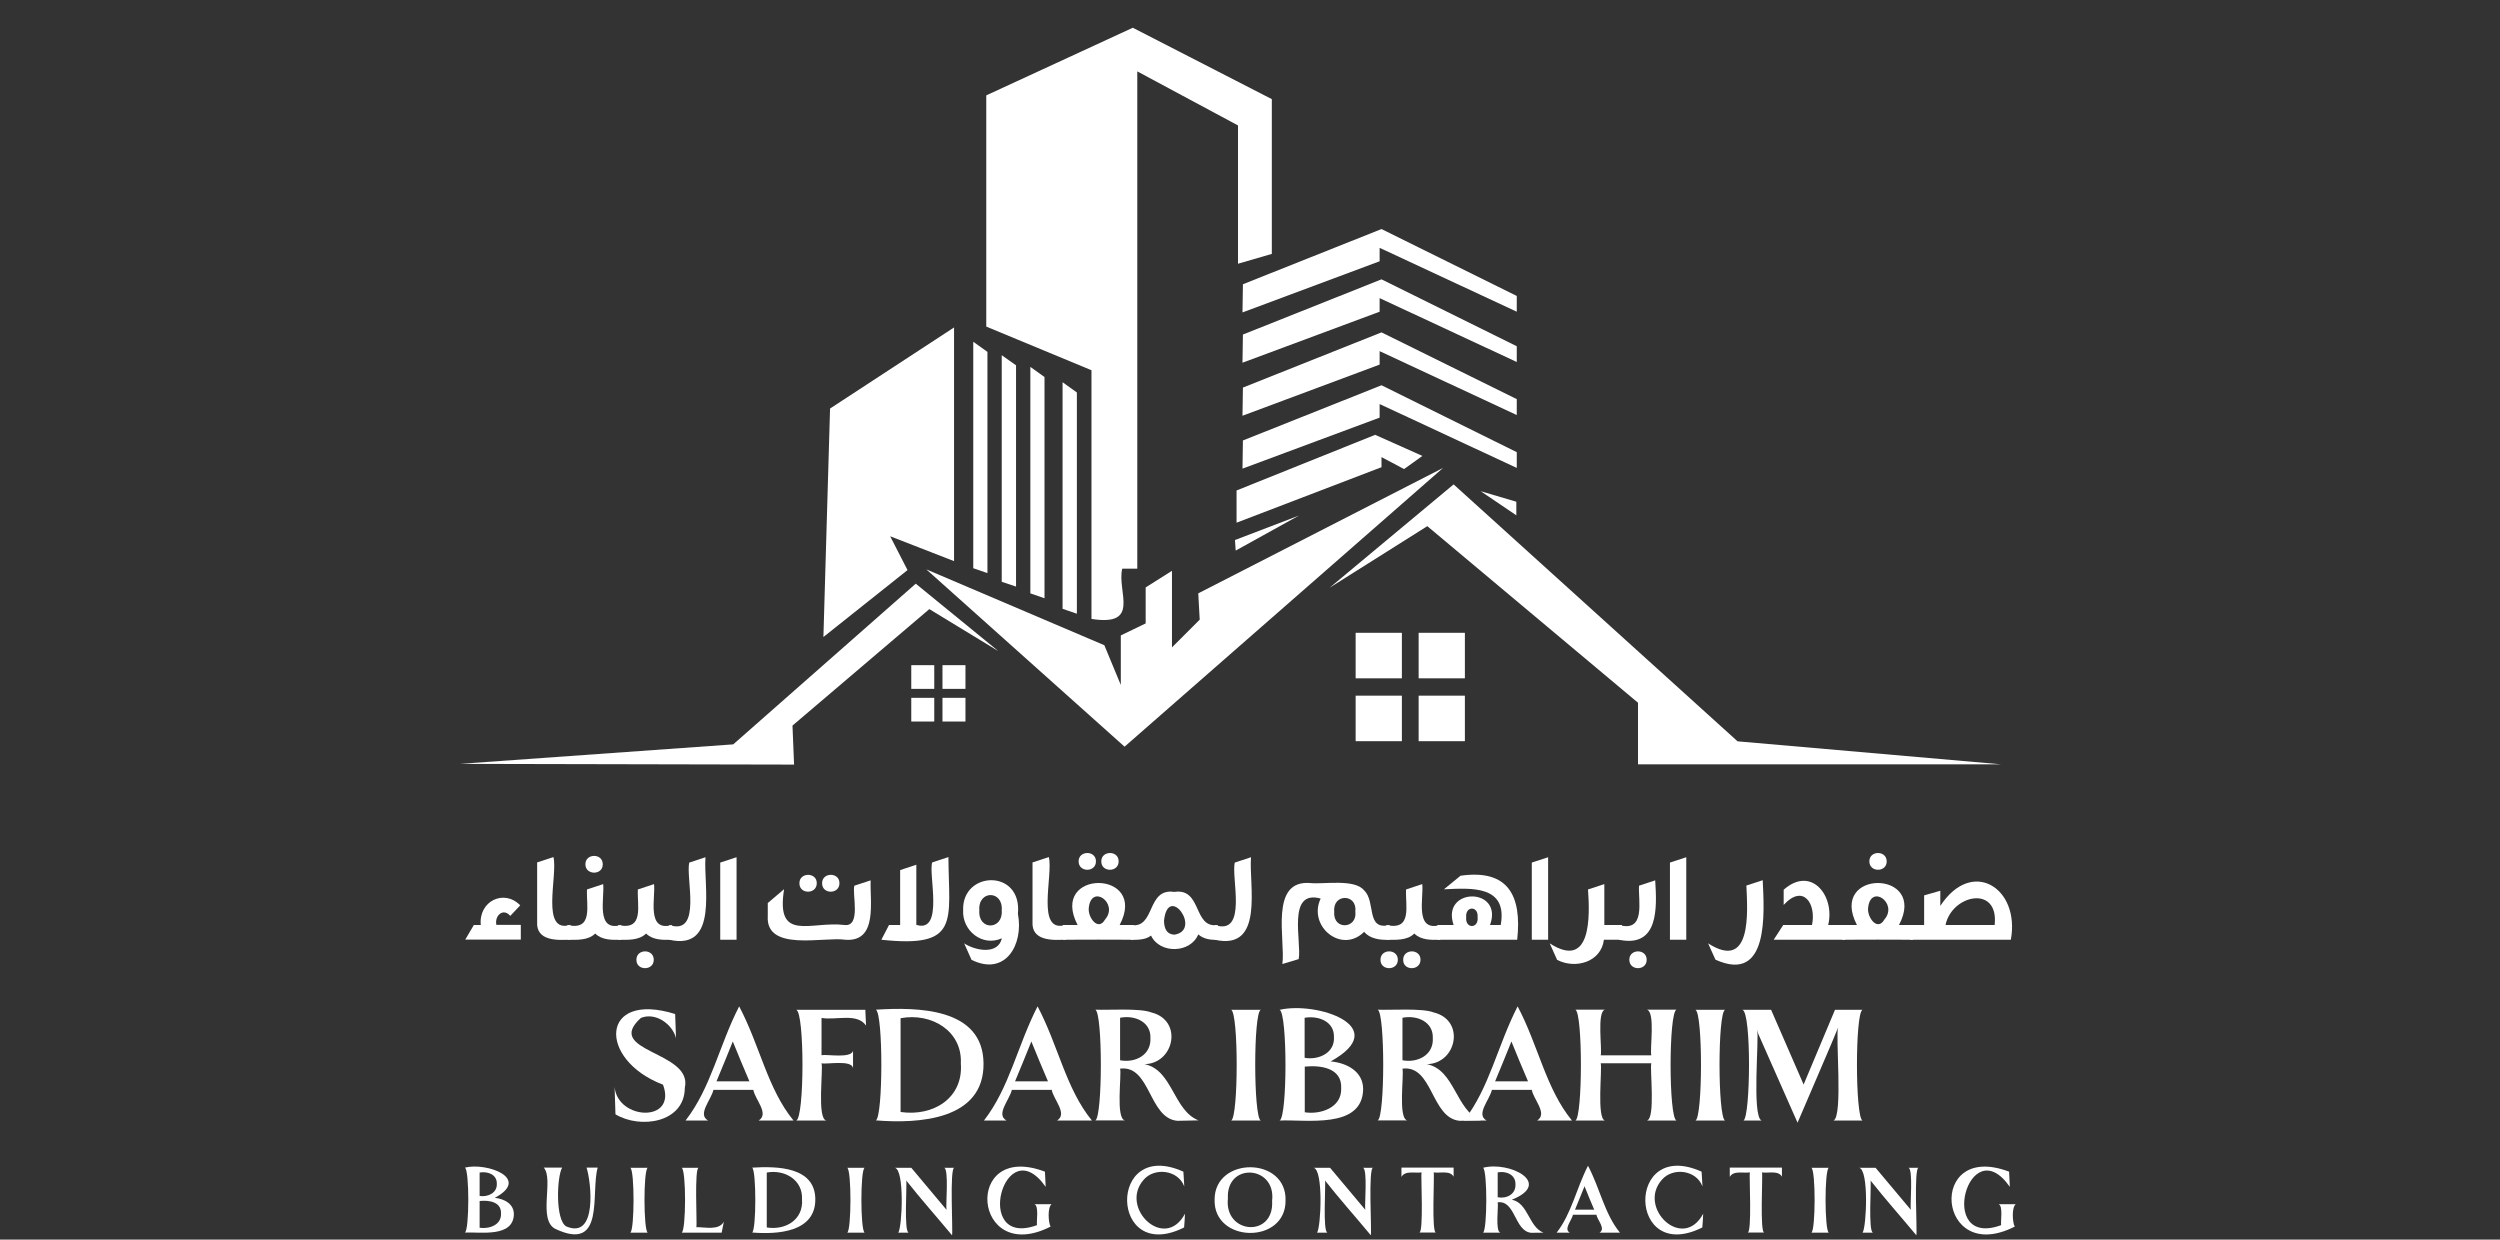 <?xml version="1.0" encoding="utf-8"?>
<!-- Generator: Adobe Illustrator 26.3.1, SVG Export Plug-In . SVG Version: 6.00 Build 0)  -->
<svg version="1.1" id="Layer_1" xmlns="http://www.w3.org/2000/svg" xmlns:xlink="http://www.w3.org/1999/xlink" x="0px" y="0px"
	 viewBox="0 0 173 85.78" style="enable-background:new 0 0 173 85.78;" xml:space="preserve">
<rect x="0" y="0" width="173" height="85.78" fill="#333333" stroke="none"/>
<style type="text/css">
	.st0{fill:#FFFFFF;}
</style>
<polygon class="st0" points="69.09,45.06 63.37,40.39 50.74,51.51 31.82,52.86 54.95,52.91 54.84,50.21 64.31,42.15 "/>
<polygon class="st0" points="64.1,39.4 77.82,51.67 99.86,32.38 82.92,41.06 83.02,42.88 81.1,44.8 81.1,39.5 79.28,40.65 
	79.28,43.14 77.56,43.97 77.56,47.4 76.42,44.65 "/>
<polygon class="st0" points="56.98,44.08 57.44,28.27 66.02,22.66 66.02,38.83 61.6,37.11 62.8,39.45 "/>
<path class="st0" d="M75.53,42.83V25.62l-7.28-3.02V6.6l10.14-4.68l9.62,4.94v10.71l-2.34,0.68V8.68l-6.97-3.74v34.41h-1.04
	C77.27,40.92,78.98,43.37,75.53,42.83z"/>
<polygon class="st0" points="86.01,19.67 95.6,15.85 104.96,20.48 104.96,21.57 95.47,17.15 95.47,18.08 85.98,21.62 "/>
<polygon class="st0" points="86.01,23.15 95.6,19.33 104.96,23.96 104.96,25.05 95.47,20.63 95.47,21.57 85.98,25.1 "/>
<polygon class="st0" points="86.01,26.82 95.6,23 104.96,27.62 104.96,28.72 95.47,24.3 95.47,25.23 85.98,28.77 "/>
<polygon class="st0" points="86.01,30.48 95.6,26.66 104.96,31.29 104.96,32.38 95.47,27.96 95.47,28.9 85.98,32.43 "/>
<polygon class="st0" points="85.57,33.94 95.16,30.09 98.43,31.55 97.16,32.46 95.6,31.63 95.6,32.33 85.57,36.17 "/>
<polygon class="st0" points="85.46,37.37 89.88,35.68 85.51,38.1 "/>
<polygon class="st0" points="104.93,34.72 104.93,35.66 102.46,33.99 "/>
<polygon class="st0" points="92.01,40.67 100.59,33.52 120.24,51.3 138.46,52.89 113.35,52.89 113.35,48.63 98.77,36.41 "/>
<polygon class="st0" points="67.35,39.32 67.35,23.65 68.33,24.35 68.33,39.66 "/>
<polygon class="st0" points="69.32,40.26 69.32,24.58 70.31,25.28 70.31,40.59 "/>
<polygon class="st0" points="71.3,41.06 71.3,25.39 72.28,26.09 72.28,41.4 "/>
<polygon class="st0" points="73.53,42.13 73.53,26.45 74.52,27.16 74.52,42.47 "/>
<rect x="63.06" y="46.03" class="st0" width="1.59" height="1.64"/>
<rect x="65.22" y="46.03" class="st0" width="1.59" height="1.64"/>
<rect x="63.06" y="48.29" class="st0" width="1.59" height="1.64"/>
<rect x="65.22" y="48.29" class="st0" width="1.59" height="1.64"/>
<rect x="93.81" y="43.79" class="st0" width="3.2" height="3.15"/>
<rect x="98.17" y="43.79" class="st0" width="3.2" height="3.15"/>
<rect x="93.81" y="48.14" class="st0" width="3.2" height="3.15"/>
<rect x="98.17" y="48.14" class="st0" width="3.2" height="3.15"/>
<g>
	<path class="st0" d="M47.39,75.28c-0.02,2.43-3.1,2.86-4.8,1.83l-0.06-1.9c0.2,2.32,4.34,2.5,3.35-0.15
		c-4.54-1.73-4.36-6.51,0.84-4.89l0.06,1.67c-0.25-0.98-1.42-1.81-2.43-1.4C41.72,72.81,47.97,72.72,47.39,75.28z"/>
	<path class="st0" d="M52.5,77.54c0.75-0.47-0.25-1.45-0.37-2.12h-2.76c-0.17,0.71-1.13,1.7-0.37,2.12h-1.56
		c1.77-2.28,2.31-5.17,3.71-7.9c1.44,2.73,1.96,5.7,3.76,7.9H52.5z M51.86,74.83c-0.39-0.91-0.79-1.87-1.15-2.76
		c-0.39,0.95-0.74,1.85-1.13,2.76H51.86z"/>
	<path class="st0" d="M59.93,70.97c-0.62-0.9-2.08-0.35-3.08-0.53v2.58c0.36-0.08,2.04,0.24,2.18-0.3v1.19
		c-0.1-0.59-1.81-0.24-2.18-0.33c0.13,0.43-0.33,3.83,0.33,3.96H55.1c0.57-0.18,0.58-7.49,0-7.66h4.78L59.93,70.97z"/>
	<path class="st0" d="M68.06,73.59c0.04,3.92-4.49,4.18-7.45,3.94c0.5-0.27,0.51-7.39,0-7.66C63.49,69.69,68.03,69.73,68.06,73.59z
		 M66.49,73.59c0.11-2.26-2.05-3.53-4.17-3.13v6.49C64.58,77.28,66.67,75.99,66.49,73.59z"/>
	<path class="st0" d="M73.15,77.54c0.75-0.47-0.25-1.45-0.37-2.12h-2.76c-0.17,0.71-1.13,1.7-0.37,2.12h-1.56
		c1.77-2.28,2.31-5.17,3.71-7.9c1.44,2.73,1.96,5.7,3.76,7.9H73.15z M72.52,74.83c-0.39-0.91-0.79-1.87-1.15-2.76
		c-0.39,0.95-0.74,1.85-1.13,2.76H72.52z"/>
	<path class="st0" d="M81.47,77.56c-1.99-0.18-1.85-3.88-3.96-3.61c0.12,0.43-0.32,3.44,0.33,3.58H75.8c0.5-0.26,0.51-7.4,0-7.66
		c0.9,0.04,3.09-0.12,3.87,0.19c2.21,0.54,1.6,3.54-0.47,3.58c1.95,0.39,1.99,3.21,3.74,3.89L81.47,77.56z M79.61,71.83
		c0.04-1.13-1.1-1.6-2.1-1.4v2.94C78.54,73.57,79.67,73.02,79.61,71.83z"/>
	<path class="st0" d="M85.2,77.54c0.5-0.26,0.51-7.4,0-7.66h2.04c-0.51,0.24-0.5,7.4,0,7.66H85.2z"/>
	<path class="st0" d="M94.33,75.4c-0.08,2.74-3.91,2.06-5.78,2.14c0.54-0.23,0.54-7.44,0-7.66c2.59-0.6,7.87,1.17,3.53,3.57
		C93.2,73.55,94.35,74.15,94.33,75.4z M92.31,71.77c0.03-1.1-1.09-1.5-2.03-1.34v2.77C91.21,73.37,92.37,72.89,92.31,71.77z
		 M92.81,75.31c0.07-1.42-1.44-1.61-2.52-1.5v3.16C91.37,77.14,92.86,76.66,92.81,75.31z"/>
	<path class="st0" d="M101.01,77.56c-1.99-0.18-1.85-3.88-3.96-3.61c0.12,0.43-0.32,3.44,0.33,3.58h-2.04c0.5-0.26,0.51-7.4,0-7.66
		c0.9,0.04,3.09-0.12,3.87,0.19c2.21,0.54,1.6,3.54-0.47,3.58c1.95,0.39,1.99,3.21,3.74,3.89L101.01,77.56z M99.15,71.83
		c0.04-1.13-1.1-1.6-2.1-1.4v2.94C98.08,73.57,99.22,73.02,99.15,71.83z"/>
	<path class="st0" d="M106.37,77.54c0.75-0.47-0.25-1.45-0.37-2.12h-2.76c-0.17,0.71-1.13,1.7-0.37,2.12h-1.56
		c1.77-2.28,2.31-5.17,3.71-7.9c1.44,2.73,1.96,5.71,3.76,7.9H106.37z M105.74,74.83c-0.39-0.91-0.79-1.87-1.15-2.76
		c-0.39,0.95-0.74,1.85-1.13,2.76H105.74z"/>
	<path class="st0" d="M113.97,77.54c0.6-0.14,0.19-3.56,0.3-3.96h-3.5c0.11,0.41-0.29,3.81,0.29,3.96h-2.04
		c0.5-0.26,0.51-7.41,0-7.67h2.04c-0.57,0.15-0.18,2.76-0.29,3.16h3.5c-0.11-0.42,0.29-2.99-0.3-3.16h2.04
		c-0.54,0.21-0.54,7.46,0,7.67H113.97z"/>
	<path class="st0" d="M117.33,77.54c0.5-0.26,0.51-7.4,0-7.66h2.04c-0.51,0.24-0.5,7.4,0,7.66H117.33z"/>
	<path class="st0" d="M126.88,77.54c0.67-0.27,0.12-5.91,0.32-6.44c-0.1,0.31-2.69,6.29-2.81,6.59l-2.72-6.15l-0.08-0.3
		c0.16,0.56-0.38,6.01,0.31,6.3h-1.25c0.48-0.26,0.56-7.46-0.07-7.66h1.98l2.25,5.17l2.17-5.17h1.9c-0.51,0.25-0.5,7.4,0,7.66
		H126.88z"/>
</g>
<g>
	<path class="st0" d="M35.56,84.04c-0.05,1.6-2.29,1.21-3.39,1.25c0.31-0.13,0.32-4.36,0-4.49c1.5-0.38,4.6,0.74,2.07,2.09
		C34.9,82.96,35.57,83.31,35.56,84.04z M34.38,81.92c0.02-0.65-0.64-0.88-1.19-0.78v1.62C33.73,82.85,34.41,82.57,34.38,81.92z
		 M34.67,83.99c0.04-0.83-0.84-0.95-1.48-0.88v1.85C33.83,85.06,34.7,84.78,34.67,83.99z"/>
	<path class="st0" d="M41.36,80.8c-0.5,1.75,0.55,5.88-2.93,4.24c-1.23-0.63-0.09-3.43-0.8-4.24h1.27
		c-0.36,0.61-0.49,3.63,0.29,4.07c2.17,0.92,1.72-3.09,1.4-4.07H41.36z"/>
	<path class="st0" d="M43.62,85.3c0.29-0.2,0.3-4.29,0-4.49h1.2c-0.3,0.19-0.29,4.29,0,4.49H43.62z"/>
	<path class="st0" d="M49.94,85.3h-2.77c0.31-0.13,0.32-4.36,0-4.49h1.19c-0.33-0.07-0.11,3.96-0.17,4.11
		c0.59-0.01,1.56,0.25,1.9-0.38L49.94,85.3z"/>
	<path class="st0" d="M56.42,82.98c0.02,2.3-2.63,2.45-4.37,2.31c0.29-0.21,0.29-4.29,0-4.49C53.74,80.7,56.4,80.72,56.42,82.98z
		 M55.5,82.98c0.06-1.33-1.2-2.07-2.44-1.84v3.8C54.38,85.15,55.61,84.39,55.5,82.98z"/>
	<path class="st0" d="M58.63,85.3c0.29-0.2,0.3-4.29,0-4.49h1.2c-0.3,0.19-0.29,4.29,0,4.49H58.63z"/>
	<path class="st0" d="M66.05,80.8c-0.36-0.05-0.09,4.51-0.17,4.68c-1.14-1.37-2.16-2.51-3.17-3.79c0.07,0.22-0.18,3.6,0.18,3.61
		h-0.73c0.27-0.37,0.45-4.36-0.24-4.49h1.14l2.44,2.91c-0.07-0.23,0.18-2.86-0.17-2.91H66.05z"/>
	<path class="st0" d="M72.77,83.33c-0.29,0.22-0.23,1.27-0.07,1.55c-5.41,2.76-6.1-5.97-0.39-3.8l0.05,1.05
		c-2.85-4.07-5.11,4.3-0.6,2.65c-0.05-0.25,0.15-1.34-0.18-1.45H72.77z"/>
	<path class="st0" d="M82,83.99c0,0.26-0.04,0.63-0.06,0.95c-5.17,2.6-5.33-6.24-0.05-3.86c0.02,0.37,0.05,0.7,0.06,1.02
		c-0.43-1.15-2.05-1.33-2.8-0.47C77.42,83.57,80.6,86.63,82,83.99z"/>
	<path class="st0" d="M88.96,83.06c0.04,3.06-5,2.98-4.91-0.05C84.05,80.02,89.03,80.02,88.96,83.06z M88.03,83.1
		c0.29-2.47-3.2-2.69-3.06-0.16C84.71,85.42,88.19,85.67,88.03,83.1z"/>
	<path class="st0" d="M95.03,80.8c-0.37-0.05-0.09,4.51-0.17,4.68c-1.14-1.37-2.16-2.51-3.17-3.79c0.07,0.22-0.18,3.6,0.18,3.61
		h-0.73c0.27-0.37,0.45-4.36-0.24-4.49h1.14l2.44,2.91c-0.07-0.23,0.18-2.86-0.17-2.91H95.03z"/>
	<path class="st0" d="M100.6,81.44c-0.25-0.47-0.94-0.24-1.39-0.31c0.07,0.14-0.17,4.27,0.17,4.16H98.2
		c0.34,0.12,0.11-4.04,0.17-4.16c-0.45,0.07-1.13-0.15-1.39,0.31V80.8h3.61V81.44z"/>
	<path class="st0" d="M105.96,85.31c-1.17-0.11-1.08-2.27-2.32-2.11c0.07,0.25-0.19,2.02,0.19,2.1h-1.2c0.29-0.2,0.3-4.29,0-4.49
		c1.79-0.48,4.87,1.05,1.99,2.21c1.14,0.23,1.16,1.88,2.19,2.28L105.96,85.31z M104.87,81.95c0.02-0.66-0.65-0.94-1.23-0.82v1.72
		C104.24,82.97,104.91,82.65,104.87,81.95z"/>
	<path class="st0" d="M110.69,85.3c0.44-0.28-0.14-0.85-0.22-1.24h-1.62c-0.1,0.42-0.66,1-0.22,1.24h-0.91
		c1.04-1.34,1.35-3.03,2.17-4.63c0.84,1.6,1.15,3.34,2.21,4.63H110.69z M110.32,83.71c-0.23-0.53-0.46-1.09-0.67-1.62
		c-0.23,0.55-0.43,1.08-0.66,1.62H110.32z"/>
	<path class="st0" d="M117.86,83.99c0,0.26-0.04,0.63-0.06,0.95c-5.17,2.6-5.33-6.24-0.05-3.86c0.02,0.37,0.05,0.7,0.06,1.02
		c-0.43-1.15-2.05-1.33-2.8-0.47C113.27,83.57,116.45,86.63,117.86,83.99z"/>
	<path class="st0" d="M123.32,81.44c-0.25-0.47-0.94-0.24-1.39-0.31c0.07,0.14-0.17,4.27,0.17,4.16h-1.18
		c0.34,0.12,0.11-4.04,0.17-4.16c-0.45,0.07-1.13-0.15-1.39,0.31V80.8h3.61V81.44z"/>
	<path class="st0" d="M125.35,85.3c0.29-0.2,0.3-4.29,0-4.49h1.2c-0.3,0.19-0.29,4.29,0,4.49H125.35z"/>
	<path class="st0" d="M132.78,80.8c-0.37-0.05-0.09,4.51-0.17,4.68c-1.14-1.37-2.16-2.51-3.17-3.79c0.07,0.22-0.18,3.6,0.18,3.61
		h-0.73c0.27-0.37,0.45-4.36-0.24-4.49h1.14l2.44,2.91c-0.07-0.23,0.18-2.86-0.17-2.91H132.78z"/>
	<path class="st0" d="M139.49,83.33c-0.29,0.22-0.23,1.27-0.07,1.55c-5.41,2.76-6.1-5.97-0.39-3.8l0.05,1.05
		c-2.85-4.07-5.11,4.31-0.6,2.65c-0.05-0.25,0.15-1.34-0.18-1.45H139.49z"/>
</g>
<g>
	<path class="st0" d="M32.19,65.03l0.6-1.02h0.48c-0.16-1.64,1.6-2.52,2.73-1.36l-0.69,0.73c-0.5-0.59-1.1,0.01-0.96,0.62h1.69v1.02
		H32.19z"/>
	<path class="st0" d="M37.17,63.79v-4.11l1.13-0.37c0.31,1.29-0.93,5.33,1.18,4.69v1.02C38.52,65.08,37.09,65.11,37.17,63.79z"/>
	<path class="st0" d="M39.26,65.03v-1.02c1.82,0.41,1.3-1.35,1.36-2.46l1.12-0.37c0.11,0.96-0.55,3.33,1.25,2.83v1.02
		c-0.61,0.02-1.33,0.04-1.8-0.43C40.7,65.09,39.9,65.04,39.26,65.03z M40.51,59.81c-0.01-0.77,1.21-0.78,1.2,0
		C41.72,60.58,40.51,60.58,40.51,59.81z"/>
	<path class="st0" d="M42.78,65.03v-1.02c1.82,0.41,1.3-1.35,1.36-2.46l1.12-0.37c0.11,0.96-0.55,3.33,1.25,2.83v1.02
		c-0.61,0.02-1.33,0.04-1.8-0.43C44.22,65.09,43.42,65.04,42.78,65.03z M44.04,66.42c-0.01-0.78,1.21-0.78,1.2,0
		C45.24,67.19,44.03,67.19,44.04,66.42z"/>
	<path class="st0" d="M46.31,65.03v-1.02c2.31,0.77,1.12-3.31,1.39-4.32l1.12-0.37C48.66,61.23,49.78,65.82,46.31,65.03z"/>
	<path class="st0" d="M49.84,65.03v-5.34l1.13-0.37v5.71H49.84z"/>
	<path class="st0" d="M53.13,63.38v-0.89l1.13-0.96c-0.6,3.72,1.84,2.19,4.19,2.48c1.15,0.13,0.51-2.14,0.67-2.72l1.13-0.37
		c-0.07,1.41,0.53,4.29-1.76,4.11C57.05,64.8,52.96,65.9,53.13,63.38z M55.32,61.12c-0.01-0.77,1.21-0.78,1.2,0
		C56.52,61.9,55.31,61.9,55.32,61.12z M56.89,61.12c-0.01-0.77,1.21-0.78,1.2,0C58.09,61.9,56.88,61.9,56.89,61.12z"/>
	<path class="st0" d="M60.99,65.03l0.53-1.02h0.77v-3.8l1.12-0.37v4.16c1.94,0.61,0.82-3.53,1.1-4.32l1.12-0.37
		C65.66,63.75,66.47,65.62,60.99,65.03z"/>
	<path class="st0" d="M66.65,62.99c-0.1-2.74,4.1-2.89,3.79,0.25c0.41,2.14-0.88,4.34-3.21,3.18l-0.51-1.14
		c0.76,0.5,2.34,0.82,2.61-0.35C67.97,65.54,66.57,64.39,66.65,62.99z M67.77,63c-0.1,1.41,1.65,1.37,1.55,0
		C69.43,61.58,67.66,61.59,67.77,63z"/>
	<path class="st0" d="M71.45,63.79v-4.11l1.13-0.37c0.31,1.29-0.93,5.33,1.18,4.69v1.02C72.81,65.08,71.37,65.11,71.45,63.79z"/>
	<path class="st0" d="M73.55,65.03v-1.02h1.02c-2.02-3.9,4.95-3.85,2.91,0h0.98v1.02C77.01,65.02,74.98,65.02,73.55,65.03z
		 M74.64,59.61c-0.01-0.77,1.21-0.78,1.2,0C75.84,60.38,74.64,60.38,74.64,59.61z M75.34,62.86c-0.05,0.65,0.66,1.6,1.13,0.77
		C77.45,62.5,75.49,61.11,75.34,62.86z M76.21,59.61c-0.01-0.77,1.21-0.78,1.2,0C77.41,60.38,76.2,60.38,76.21,59.61z"/>
	<path class="st0" d="M78.24,65.03v-1.02c1.74,0.29,1.07-2.58,3.02-2.29c1.95-0.29,1.28,2.55,3.01,2.29v1.02
		c-0.49,0.03-0.99-0.05-1.35-0.37c-0.54,1.32-2.67,1.36-3.27,0.08C79.31,65.03,78.71,65.05,78.24,65.03z M80.55,63.71
		c0.01,0.56,0.19,0.94,0.71,0.97C83.21,64.39,80.83,61.08,80.55,63.71z"/>
	<path class="st0" d="M84.06,65.03v-1.02c2.31,0.77,1.12-3.31,1.39-4.32l1.12-0.37C86.41,61.23,87.53,65.82,84.06,65.03z"/>
	<path class="st0" d="M88.74,66.71c0.23-1.64-0.94-5.88,1.97-5.6c0.9,0.09,3.05-0.31,3.69,0.51c0.82,0.76,0.1,2.79,1.76,2.39v1.02
		c-0.65,0.04-1.38-0.07-1.76-0.55c-1.55,1.56-3.92-0.38-3.01-2.3c-2.36-0.65-1.3,3.01-1.52,4.19L88.74,66.71z M92.33,63.09
		c-0.11,1.3,1.61,1.2,1.46,0C93.94,61.82,92.2,61.82,92.33,63.09z"/>
	<path class="st0" d="M95.53,66.42c-0.01-0.78,1.21-0.78,1.2,0C96.73,67.19,95.52,67.19,95.53,66.42z M95.94,65.03v-1.02
		c1.82,0.41,1.3-1.35,1.36-2.46l1.12-0.37c0.11,0.96-0.55,3.33,1.25,2.83v1.02c-0.61,0.02-1.33,0.04-1.8-0.43
		C97.39,65.09,96.58,65.04,95.94,65.03z M97.1,66.42c-0.01-0.78,1.21-0.78,1.2,0C98.29,67.19,97.09,67.19,97.1,66.42z"/>
	<path class="st0" d="M99.47,65.03v-1.02h1.12c-0.9-2.63,3.48-2.64,2.52,0h0.74c0.49-2.75-2.01-2.56-3.93-2.47l1.15-0.94
		c3.31-0.47,4.25,1.39,3.92,4.43H99.47z M101.46,63.47c-0.08,0.82,0.88,0.81,0.79,0C102.32,62.67,101.39,62.68,101.46,63.47z"/>
	<path class="st0" d="M106,65.03v-5.34l1.13-0.37v5.71H106z"/>
	<path class="st0" d="M107.24,65.28c2.91,1.88,2.78-1.93,2.65-3.73l1.13-0.37v2.83h1.22v1.02h-1.25c-0.19,1.56-1.99,2.05-3.24,1.39
		L107.24,65.28z"/>
	<path class="st0" d="M112.03,65.03v-1.02c1.87,0.52,1.33-1.65,1.39-2.72l1.12-0.37C114.66,62.8,114.8,65.61,112.03,65.03z
		 M112.75,66.42c-0.01-0.78,1.21-0.78,1.2,0C113.95,67.19,112.75,67.19,112.75,66.42z"/>
	<path class="st0" d="M115.56,65.03v-5.34l1.13-0.37v5.71H115.56z"/>
	<path class="st0" d="M118.2,65.28c3.05,1.96,2.73-2.21,2.65-4l1.13-0.37c0.1,2.22,0.47,7.19-3.27,5.5L118.2,65.28z"/>
	<path class="st0" d="M122.74,65.03l0.66-1.02h1.99c0.31-1.43-0.58-2.89-1.96-1.39v-1.05c1.92-1.7,3.57,0.44,3.08,2.44h1.19v1.02
		H122.74z"/>
	<path class="st0" d="M127.48,65.03v-1.02h1.02c-2.02-3.9,4.95-3.85,2.91,0h0.98v1.02C130.95,65.02,128.92,65.02,127.48,65.03z
		 M129.27,62.86c-0.05,0.65,0.66,1.6,1.13,0.77C131.38,62.5,129.42,61.11,129.27,62.86z M129.36,59.61c-0.01-0.77,1.2-0.78,1.2,0
		C130.56,60.38,129.36,60.38,129.36,59.61z"/>
	<path class="st0" d="M132.18,65.03v-1.02h0.97v-2.05l1.12-0.32v1.05c2.19-3.36,5.54-1.24,4.88,2.34H132.18z M134.63,64.01h3.4
		C138.34,61.22,135.07,61.89,134.63,64.01z"/>
</g>
</svg>
